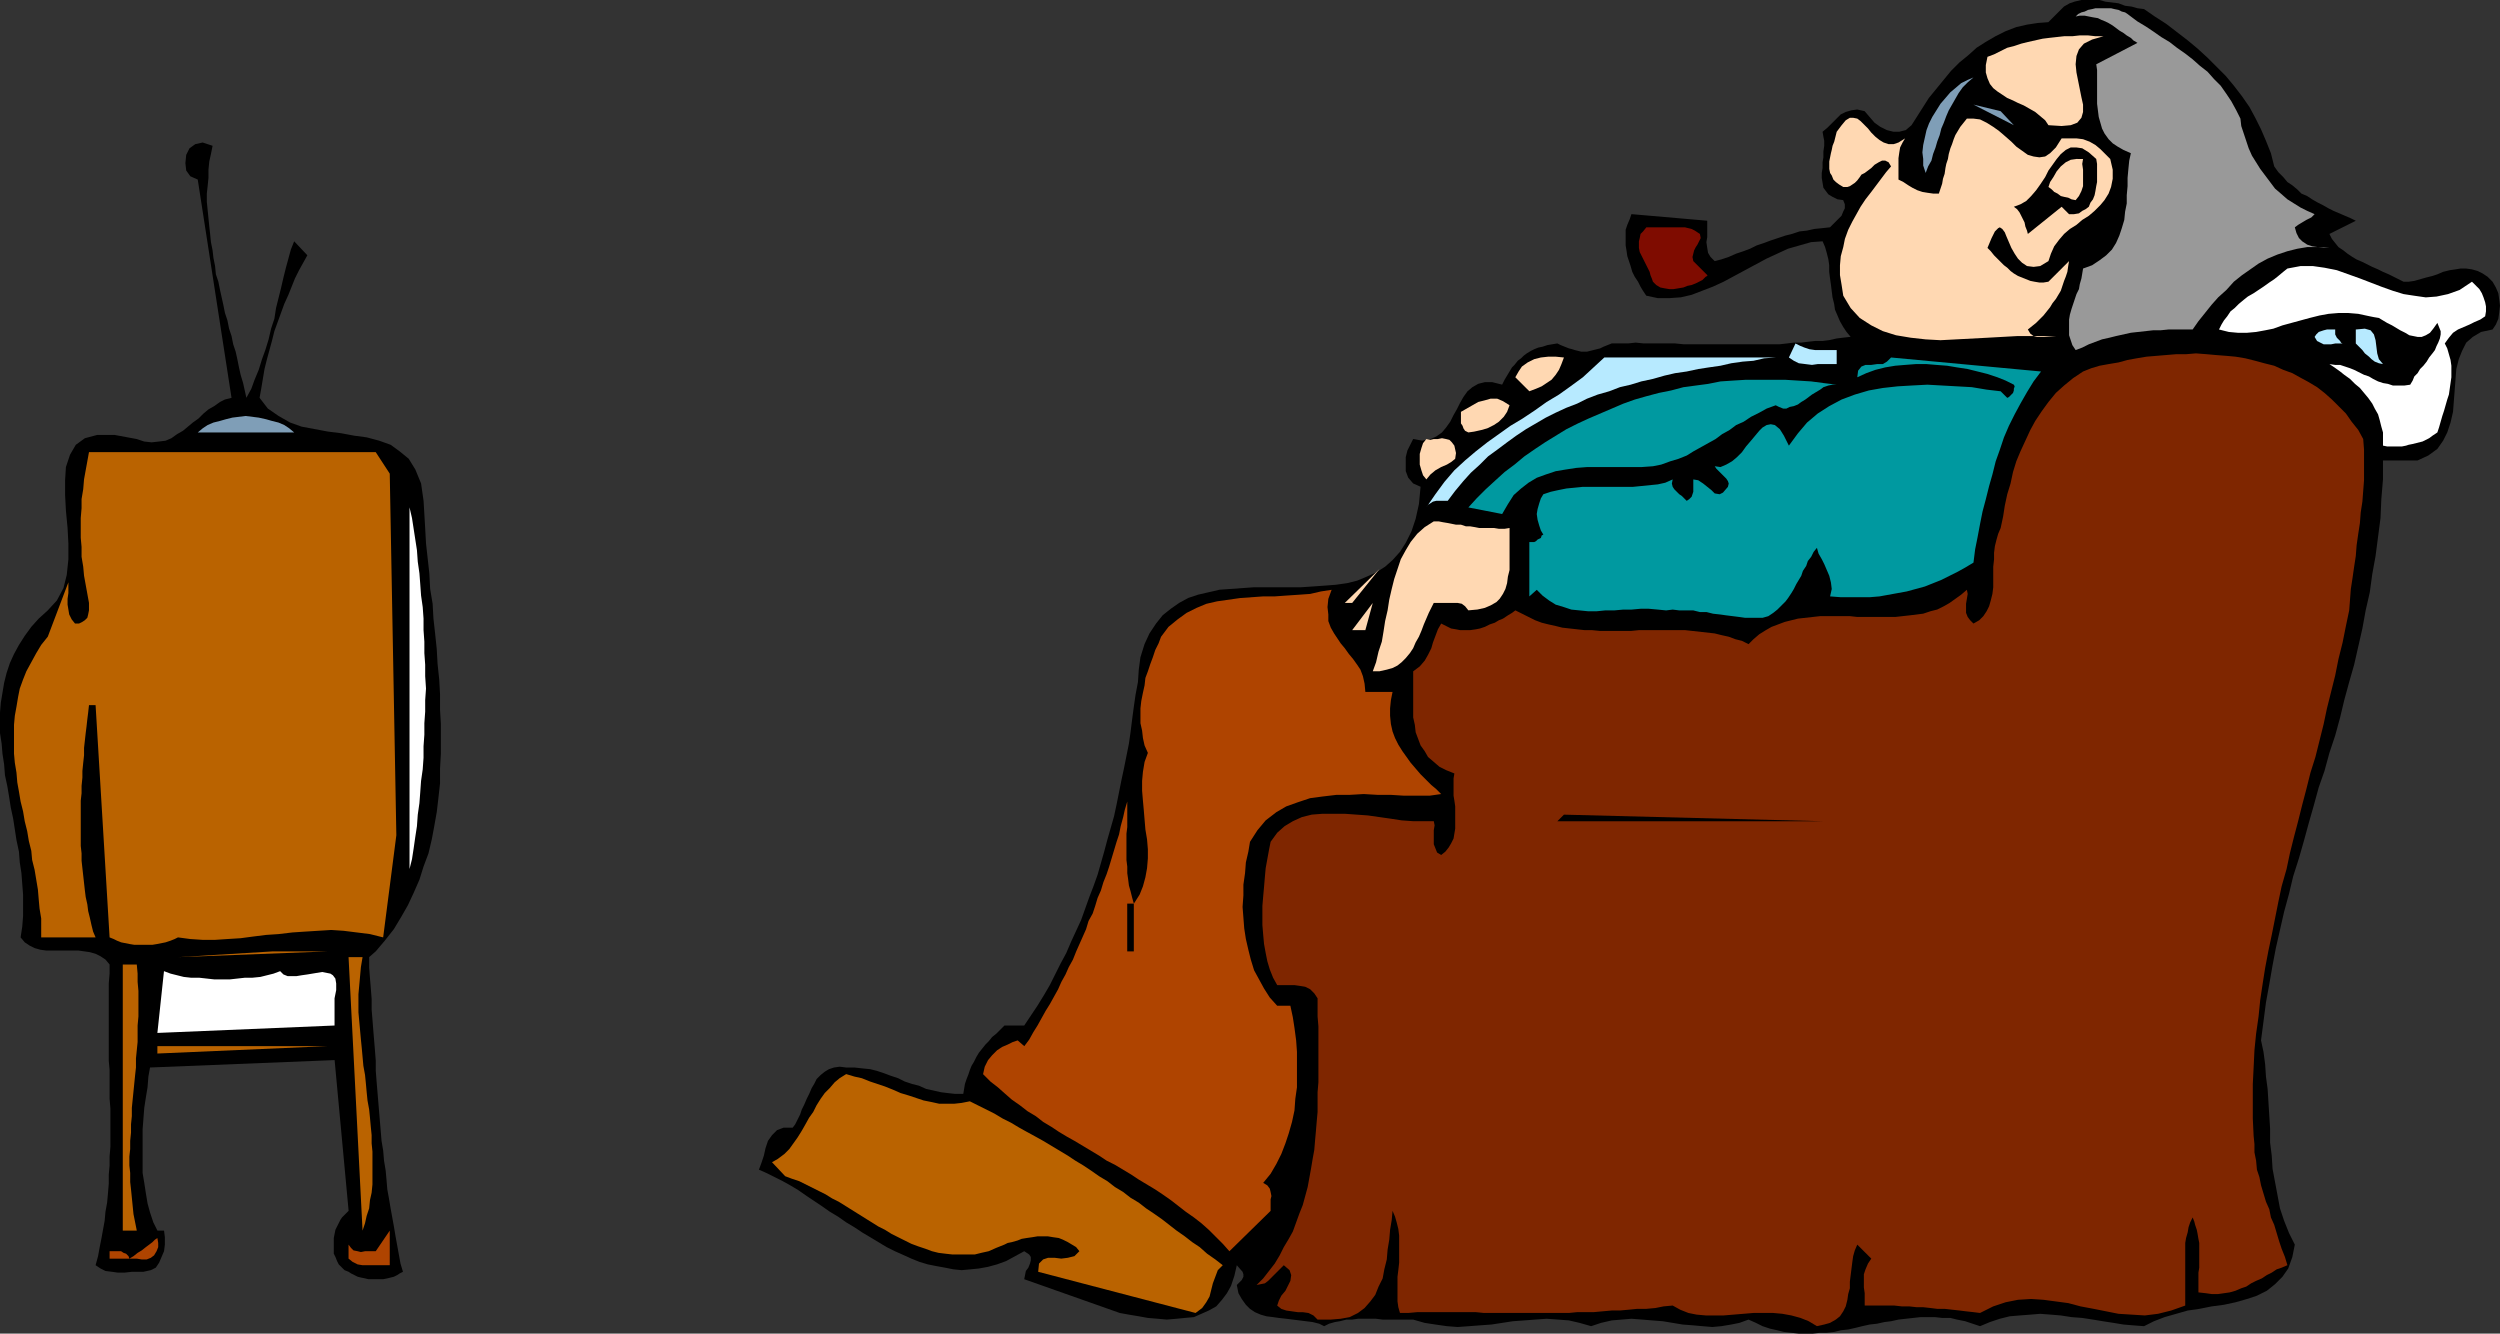 <?xml version="1.0" encoding="UTF-8" standalone="no"?>
<svg
   version="1.0"
   width="129.724mm"
   height="69.2mm"
   id="svg38"
   sodipodi:docname="Watching Television 2.wmf"
   xmlns:inkscape="http://www.inkscape.org/namespaces/inkscape"
   xmlns:sodipodi="http://sodipodi.sourceforge.net/DTD/sodipodi-0.dtd"
   xmlns="http://www.w3.org/2000/svg"
   xmlns:svg="http://www.w3.org/2000/svg">
  <rect width="100%" height="100%" fill="#333333" stroke="none"/>
  <sodipodi:namedview
     id="namedview38"
     pagecolor="#ffffff"
     bordercolor="#000000"
     borderopacity="0.25"
     inkscape:showpageshadow="2"
     inkscape:pageopacity="0.0"
     inkscape:pagecheckerboard="0"
     inkscape:deskcolor="#d1d1d1"
     inkscape:document-units="mm" />
  <defs
     id="defs1">
    <pattern
       id="WMFhbasepattern"
       patternUnits="userSpaceOnUse"
       width="6"
       height="6"
       x="0"
       y="0" />
  </defs>
  <path
     style="fill:#000000;fill-opacity:1;fill-rule:evenodd;stroke:none"
     d="m 446.015,32.632 0.808,1.131 0.97,0.969 0.808,0.969 0.97,0.646 0.97,0.808 0.808,0.808 1.131,0.485 0.97,0.646 1.131,0.646 0.97,0.485 1.131,0.646 0.97,0.485 1.131,0.485 1.131,0.485 1.131,0.485 0.97,0.485 -5.171,2.585 0.485,0.969 0.646,0.808 0.646,0.808 0.97,0.646 0.808,0.646 0.97,0.646 0.808,0.485 1.131,0.485 0.97,0.485 0.97,0.485 1.131,0.485 0.97,0.485 1.131,0.485 0.97,0.485 0.97,0.485 0.97,0.485 h 0.97 l 1.131,-0.162 1.131,-0.323 1.131,-0.323 1.293,-0.323 0.97,-0.323 1.131,-0.485 1.293,-0.323 1.131,-0.162 0.97,-0.162 h 1.131 l 1.131,0.162 1.131,0.323 0.97,0.485 0.97,0.646 0.97,0.969 0.646,1.131 0.485,1.131 0.162,1.131 0.162,1.292 -0.162,1.454 -0.162,1.131 -0.485,1.131 -0.646,0.969 -2.262,0.485 -1.616,0.969 -1.293,1.131 -0.808,1.615 -0.646,1.615 -0.485,1.939 -0.162,2.1 -0.162,2.1 -0.162,2.1 -0.162,2.1 -0.485,2.1 -0.646,1.939 -0.808,1.615 -1.131,1.615 -1.778,1.292 -2.101,0.969 h -6.787 v 3.716 l -0.323,3.877 -0.162,3.716 -0.485,3.716 -0.485,3.716 -0.646,3.554 -0.485,3.554 -0.808,3.554 -0.646,3.554 -0.808,3.554 -0.808,3.554 -0.97,3.392 -0.97,3.554 -0.808,3.392 -0.97,3.554 -1.131,3.392 -0.97,3.554 -1.131,3.231 -0.97,3.554 -0.97,3.392 -0.97,3.554 -0.97,3.392 -1.131,3.554 -0.808,3.392 -0.97,3.554 -0.808,3.554 -0.808,3.554 -0.646,3.392 -0.646,3.716 -0.646,3.554 -0.485,3.716 -0.485,3.716 0.485,2.262 0.323,2.423 0.162,2.423 0.323,2.423 0.162,2.585 0.162,2.585 0.162,2.585 v 2.746 l 0.323,2.585 0.162,2.585 0.485,2.585 0.485,2.585 0.485,2.585 0.808,2.423 0.97,2.423 1.131,2.262 -0.485,2.423 -0.808,2.262 -1.131,1.615 -1.454,1.454 -1.616,1.292 -1.939,0.969 -1.939,0.646 -2.262,0.646 -2.262,0.485 -2.424,0.323 -2.424,0.485 -2.262,0.323 -2.262,0.646 -2.262,0.646 -2.101,0.808 -1.939,0.969 -2.101,-0.162 -1.939,-0.162 -1.939,-0.323 -2.101,-0.323 -1.939,-0.323 -2.101,-0.323 -2.101,-0.162 -2.101,-0.323 -1.939,-0.162 -2.101,-0.162 -1.939,0.162 -2.101,0.162 -1.939,0.162 -1.939,0.485 -1.939,0.646 -1.939,0.808 -1.454,-0.485 -1.454,-0.485 -1.616,-0.323 -1.293,-0.323 h -1.616 l -1.454,-0.162 h -1.454 -1.293 l -1.454,0.162 -1.454,0.162 -1.454,0.162 -1.454,0.323 -1.293,0.162 -1.454,0.323 -1.454,0.162 -1.454,0.323 -1.293,0.323 -1.454,0.323 -1.454,0.162 -1.293,0.323 -1.454,0.162 h -1.293 l -1.454,0.162 h -1.454 -1.293 l -1.454,-0.162 -1.454,-0.162 -1.293,-0.323 -1.454,-0.323 -1.454,-0.485 -1.293,-0.646 -1.454,-0.646 -1.778,0.646 -1.616,0.323 -1.939,0.323 -1.778,0.162 -1.939,-0.162 -1.778,-0.162 -2.101,-0.162 -1.939,-0.323 -1.939,-0.323 -2.101,-0.162 -1.939,-0.162 -2.101,-0.162 -1.939,0.162 -1.939,0.162 -2.101,0.485 -1.939,0.646 -2.262,-0.646 -2.101,-0.485 -2.101,-0.162 -2.262,-0.162 -2.262,0.162 -2.101,0.162 -2.262,0.162 -2.101,0.323 -2.101,0.323 -2.262,0.162 -2.101,0.162 -2.262,0.162 -2.101,-0.162 -2.262,-0.323 -2.101,-0.323 -2.262,-0.646 h -0.808 -0.97 -0.97 -1.131 -0.97 -1.131 l -1.293,-0.162 h -1.131 -1.131 -1.293 l -1.131,0.162 h -1.131 l -1.293,0.323 -0.97,0.162 -1.131,0.323 -0.97,0.485 -0.97,-0.485 -1.293,-0.323 -1.293,-0.162 -1.293,-0.162 -1.293,-0.162 -1.293,-0.162 -1.454,-0.162 -1.131,-0.162 -1.293,-0.162 -1.131,-0.323 -1.131,-0.485 -0.97,-0.646 -0.808,-0.808 -0.808,-1.131 -0.646,-1.131 -0.323,-1.615 0.162,-0.162 0.323,-0.323 0.162,-0.162 0.323,-0.323 0.162,-0.323 0.162,-0.323 v -0.485 l -0.162,-0.485 -1.131,-1.292 -0.485,2.1 -0.646,1.939 -0.808,1.454 -0.97,1.292 -1.131,1.292 -1.454,0.808 -1.454,0.646 -1.454,0.646 -1.778,0.162 -1.616,0.162 -1.939,0.162 -1.778,-0.162 -1.939,-0.162 -1.778,-0.323 -1.939,-0.323 -1.778,-0.323 -18.746,-6.623 0.162,-0.808 0.162,-0.808 0.485,-0.646 0.323,-0.808 0.162,-0.646 v -0.646 l -0.323,-0.485 -0.97,-0.646 -1.778,0.969 -1.778,0.969 -1.778,0.646 -1.778,0.485 -1.778,0.323 -1.616,0.162 -1.778,0.162 -1.616,-0.162 -1.616,-0.323 -1.778,-0.323 -1.616,-0.323 -1.616,-0.485 -1.616,-0.646 -1.778,-0.808 -1.454,-0.646 -1.616,-0.808 -1.616,-0.969 -1.616,-0.969 -1.616,-0.969 -1.454,-0.969 -1.616,-0.969 -1.616,-1.131 -1.616,-0.969 -1.616,-1.131 -1.454,-0.969 -1.454,-0.969 -1.616,-1.131 -1.616,-0.969 -1.454,-0.808 -1.616,-0.808 -1.616,-0.808 -1.454,-0.646 0.485,-1.292 0.485,-1.454 0.323,-1.454 0.485,-1.454 0.808,-1.131 0.97,-0.969 1.293,-0.485 h 1.778 l 0.485,-0.646 0.485,-0.969 0.485,-0.969 0.323,-0.969 0.485,-0.969 0.485,-1.131 0.485,-0.969 0.485,-1.131 0.485,-0.808 0.485,-0.969 0.808,-0.808 0.808,-0.646 0.808,-0.485 0.97,-0.323 1.131,-0.162 1.293,0.162 h 1.616 l 1.454,0.162 1.616,0.162 1.293,0.323 1.454,0.485 1.293,0.485 1.454,0.485 1.293,0.646 1.454,0.485 1.293,0.323 1.454,0.646 1.454,0.323 1.454,0.323 1.293,0.162 1.454,0.162 h 1.616 l 0.162,-0.969 0.162,-0.969 0.323,-0.969 0.323,-0.808 0.323,-0.969 0.323,-0.808 0.485,-0.808 0.485,-0.969 0.485,-0.808 0.646,-0.808 0.646,-0.808 0.646,-0.646 0.646,-0.808 0.808,-0.646 0.808,-0.808 0.808,-0.808 h 3.878 l 1.293,-1.939 1.293,-1.939 1.293,-2.1 1.131,-1.939 1.131,-2.262 0.97,-1.939 1.131,-2.1 0.97,-2.262 0.97,-2.1 0.97,-2.1 0.808,-2.262 0.808,-2.262 0.808,-2.1 0.808,-2.262 0.646,-2.262 0.646,-2.262 0.646,-2.423 0.646,-2.262 0.646,-2.262 0.485,-2.262 0.485,-2.423 0.485,-2.423 0.485,-2.262 0.485,-2.423 0.485,-2.423 0.323,-2.262 0.323,-2.585 0.323,-2.423 0.323,-2.262 0.485,-2.585 0.162,-2.423 0.323,-2.423 0.808,-2.585 0.97,-2.1 1.293,-1.939 1.293,-1.615 1.616,-1.292 1.616,-1.131 1.778,-0.969 1.939,-0.646 2.101,-0.485 2.101,-0.485 2.262,-0.162 2.262,-0.162 2.262,-0.162 h 2.262 2.262 2.424 2.262 l 2.424,-0.162 2.262,-0.162 2.101,-0.162 2.262,-0.323 1.939,-0.485 1.939,-0.808 1.778,-0.808 1.778,-1.131 1.454,-1.292 1.454,-1.615 1.131,-1.777 1.131,-2.262 0.808,-2.423 0.646,-2.908 0.323,-3.392 -1.454,-0.646 -0.97,-1.131 -0.485,-1.292 v -1.292 -1.454 l 0.323,-1.292 0.646,-1.292 0.485,-0.969 1.778,0.323 1.616,-0.323 1.131,-0.485 1.131,-0.808 0.808,-0.969 0.808,-1.131 0.646,-1.292 0.646,-1.131 0.646,-1.292 0.646,-1.131 0.808,-1.131 0.97,-0.808 1.131,-0.646 1.293,-0.323 h 1.454 l 1.939,0.485 0.485,-0.969 0.485,-0.808 0.485,-0.808 0.485,-0.808 0.485,-0.485 0.646,-0.808 0.646,-0.485 0.485,-0.485 0.646,-0.485 0.808,-0.485 0.646,-0.323 0.808,-0.323 0.808,-0.162 0.97,-0.323 0.97,-0.162 0.97,-0.162 0.646,0.323 0.808,0.323 0.808,0.323 0.646,0.162 0.485,0.162 0.646,0.162 0.646,0.162 h 0.646 0.485 l 0.646,-0.162 0.646,-0.162 0.646,-0.162 0.646,-0.162 0.646,-0.323 0.808,-0.323 0.808,-0.323 h 1.616 1.616 l 1.454,-0.162 1.616,0.162 h 1.616 1.616 1.454 1.454 l 1.616,0.162 h 1.454 1.454 1.616 1.454 1.454 1.454 1.454 1.454 1.454 1.454 1.454 1.293 1.454 l 1.454,-0.162 1.293,-0.162 h 1.454 l 1.293,-0.162 1.454,-0.162 h 1.454 l 1.293,-0.162 1.454,-0.323 1.293,-0.162 1.454,-0.162 -0.808,-0.969 -0.646,-0.969 -0.646,-1.131 -0.485,-1.131 -0.485,-1.131 -0.162,-1.131 -0.323,-1.292 -0.162,-1.292 -0.162,-1.292 -0.162,-1.131 -0.162,-1.292 v -1.292 l -0.162,-1.131 -0.323,-1.292 -0.323,-1.131 -0.485,-1.131 -2.262,0.162 -2.262,0.646 -2.262,0.646 -2.101,0.969 -2.101,0.969 -2.101,1.131 -2.101,1.131 -2.101,1.131 -2.101,1.131 -2.101,0.969 -2.101,0.808 -2.101,0.808 -2.101,0.485 -2.262,0.162 h -2.262 l -2.262,-0.485 -0.646,-0.969 -0.485,-0.808 -0.485,-0.969 -0.646,-0.969 -0.485,-0.969 -0.323,-1.131 -0.323,-0.969 -0.323,-0.969 -0.162,-1.131 -0.162,-0.969 v -1.131 -0.969 -0.969 l 0.323,-0.969 0.485,-1.131 0.323,-0.969 14.867,1.292 v 1.131 0.969 1.131 l -0.162,0.969 0.162,1.131 0.162,0.969 0.485,0.808 0.808,0.808 1.293,-0.323 1.454,-0.485 1.454,-0.646 1.454,-0.485 1.293,-0.485 1.293,-0.646 1.454,-0.485 1.293,-0.485 1.454,-0.485 1.454,-0.485 1.293,-0.323 1.454,-0.485 1.454,-0.162 1.454,-0.323 1.616,-0.162 1.454,-0.162 0.485,-0.485 0.646,-0.646 0.646,-0.646 0.485,-0.485 0.323,-0.808 0.323,-0.646 v -0.808 l -0.323,-0.808 -1.131,-0.162 -0.97,-0.485 -0.808,-0.485 -0.485,-0.646 -0.485,-0.646 -0.162,-0.969 -0.162,-0.969 v -0.969 l 0.162,-0.969 v -1.131 l 0.162,-0.969 v -1.131 l 0.162,-1.131 v -0.969 l -0.162,-0.808 -0.162,-0.969 0.97,-0.808 0.808,-0.808 0.97,-0.969 0.808,-0.808 0.97,-0.485 1.131,-0.323 1.131,-0.162 1.454,0.323 0.97,1.131 0.97,1.131 1.131,0.808 1.293,0.646 1.293,0.323 h 1.131 l 1.293,-0.323 1.131,-0.969 1.131,-1.777 1.131,-1.777 1.131,-1.777 1.454,-1.777 1.454,-1.777 1.454,-1.777 1.616,-1.615 1.778,-1.454 1.616,-1.454 1.778,-1.131 1.939,-1.131 1.939,-0.969 2.101,-0.808 2.101,-0.485 2.101,-0.323 2.101,-0.162 1.131,-1.131 0.97,-0.969 0.97,-0.969 1.131,-0.646 0.97,-0.323 L 408.201,0 h 1.131 1.131 1.293 l 1.131,0.323 1.293,0.162 1.293,0.162 1.293,0.485 1.293,0.162 1.131,0.323 1.293,0.162 2.101,1.454 2.262,1.454 2.101,1.615 2.101,1.615 1.939,1.615 1.939,1.777 1.778,1.777 1.778,1.777 1.616,1.939 1.616,2.1 1.454,2.1 1.131,2.1 1.131,2.262 0.97,2.262 0.97,2.423 z"
     id="path1" />
  <path
     style="fill:#999999;fill-opacity:1;fill-rule:evenodd;stroke:none"
     d="m 439.39,23.262 0.162,1.454 0.485,1.454 0.485,1.454 0.485,1.454 0.646,1.454 0.808,1.292 0.808,1.292 0.97,1.292 0.97,1.292 0.97,1.292 1.131,0.969 1.293,1.131 1.293,0.808 1.293,0.808 1.293,0.646 1.454,0.646 0.485,-0.162 v 0 l -0.485,0.162 -0.646,0.646 -0.97,0.485 -0.808,0.485 -0.808,0.485 -0.646,0.485 0.323,1.131 0.485,0.969 0.646,0.646 0.97,0.646 0.97,0.323 1.131,0.162 1.131,0.162 h 1.131 l -2.262,-0.162 h -2.101 l -1.939,0.323 -1.939,0.485 -1.939,0.646 -1.939,0.808 -1.778,0.969 -1.616,1.131 -1.616,1.131 -1.616,1.292 -1.454,1.615 -1.616,1.454 -1.293,1.454 -1.293,1.615 -1.293,1.615 -1.131,1.615 h -1.616 -1.616 -1.454 l -1.616,0.162 h -1.454 l -1.454,0.162 -1.454,0.162 -1.454,0.162 -1.454,0.323 -1.454,0.323 -1.293,0.323 -1.454,0.323 -1.293,0.485 -1.293,0.485 -1.293,0.646 -1.293,0.485 -0.646,-0.969 -0.323,-0.969 -0.323,-0.969 v -0.969 -1.131 -0.969 l 0.162,-0.969 0.323,-1.131 0.323,-0.969 0.323,-0.969 0.323,-0.969 0.485,-0.969 0.162,-0.969 0.323,-1.131 0.162,-0.969 0.162,-0.969 1.778,-0.646 1.454,-0.969 1.293,-0.969 1.131,-1.131 0.808,-1.292 0.646,-1.454 0.485,-1.454 0.485,-1.615 0.162,-1.615 0.323,-1.615 v -1.615 l 0.162,-1.777 v -1.615 l 0.162,-1.777 0.162,-1.615 0.323,-1.454 -1.454,-0.646 -1.131,-0.646 -0.97,-0.646 -0.808,-0.808 -0.808,-1.131 -0.485,-0.969 -0.323,-1.131 -0.323,-1.131 -0.162,-1.292 -0.162,-1.292 v -1.292 -1.292 -1.292 -1.454 -1.292 l -0.162,-1.131 8.08,-4.2 -0.808,-0.485 -0.485,-0.485 -0.808,-0.485 -0.646,-0.485 -0.808,-0.485 -0.646,-0.485 -0.646,-0.485 -0.808,-0.485 -0.646,-0.323 -0.808,-0.323 -0.646,-0.323 -0.97,-0.162 -0.808,-0.162 -0.808,-0.162 h -0.97 l -0.808,0.162 0.485,-0.485 0.646,-0.323 0.646,-0.162 0.646,-0.323 0.808,-0.162 0.646,-0.162 h 0.808 0.808 0.646 0.808 l 0.646,0.162 0.808,0.162 0.646,0.323 0.646,0.162 0.485,0.323 0.646,0.485 1.293,0.969 1.616,0.969 1.454,0.969 1.616,1.131 1.616,0.969 1.454,1.131 1.616,1.131 1.454,1.131 1.454,1.292 1.454,1.131 1.293,1.454 1.293,1.292 1.131,1.615 0.97,1.454 0.97,1.777 z"
     id="path2" />
  <path
     style="fill:#ffd8b2;fill-opacity:1;fill-rule:evenodd;stroke:none"
     d="m 412.564,7.108 -2.262,0.646 -1.616,0.808 -0.97,1.131 -0.485,1.292 -0.162,1.615 0.162,1.615 0.323,1.615 0.323,1.615 0.323,1.615 0.323,1.454 v 1.454 l -0.323,1.131 -0.808,0.969 -1.293,0.485 -1.778,0.162 -2.586,-0.162 -0.646,-0.969 -0.97,-0.808 -0.97,-0.808 -1.131,-0.646 -1.131,-0.646 -1.131,-0.485 -0.97,-0.485 -1.131,-0.485 -0.97,-0.646 -0.97,-0.646 -0.808,-0.646 -0.646,-0.808 -0.485,-1.131 -0.323,-1.131 v -1.454 l 0.323,-1.615 1.293,-0.485 1.293,-0.646 1.293,-0.646 1.293,-0.323 1.454,-0.485 1.293,-0.323 1.454,-0.323 1.454,-0.323 1.293,-0.162 1.454,-0.162 1.454,-0.162 h 1.616 l 1.454,-0.162 h 1.616 l 1.454,0.162 z"
     id="path3" />
  <path
     style="fill:#7f9eb7;fill-opacity:1;fill-rule:evenodd;stroke:none"
     d="m 387.032,15.185 -1.131,0.969 -0.97,0.969 -0.808,1.131 -0.646,1.131 -0.646,1.131 -0.646,1.131 -0.485,1.131 -0.485,1.292 -0.485,1.131 -0.323,1.292 -0.485,1.292 -0.323,1.131 -0.485,1.292 -0.323,1.292 -0.646,1.131 -0.485,1.292 -0.485,-1.454 v -1.292 l -0.162,-1.292 0.162,-1.454 0.323,-1.454 0.323,-1.454 0.485,-1.292 0.646,-1.292 0.808,-1.292 0.808,-1.292 0.97,-1.131 0.97,-1.131 0.97,-0.808 1.131,-0.969 1.293,-0.646 z"
     id="path4" />
  <path
     style="fill:#7f9eb7;fill-opacity:1;fill-rule:evenodd;stroke:none"
     d="m 394.95,24.555 -7.918,-4.039 5.333,1.292 z"
     id="path5" />
  <path
     style="fill:#ffd8b2;fill-opacity:1;fill-rule:evenodd;stroke:none"
     d="m 373.619,27.14 -0.485,0.808 -0.485,0.969 -0.162,0.969 -0.162,1.131 v 1.131 0.969 1.131 0.969 l 0.97,0.485 0.97,0.646 0.808,0.485 0.97,0.485 0.97,0.323 0.97,0.162 1.131,0.162 h 1.131 l 0.323,-0.969 0.323,-0.969 0.162,-0.969 0.323,-0.969 0.162,-1.131 0.162,-0.808 0.323,-0.969 0.162,-0.969 0.323,-1.131 0.323,-0.808 0.323,-0.969 0.323,-0.808 0.485,-0.808 0.485,-0.808 0.646,-0.808 0.646,-0.808 h 1.293 l 1.293,0.162 1.293,0.646 1.293,0.808 1.131,0.808 1.131,0.969 1.293,1.131 0.97,0.969 1.131,0.808 1.131,0.808 1.131,0.323 1.131,0.162 1.131,-0.162 0.97,-0.646 1.131,-1.131 1.131,-1.777 h 1.616 1.293 l 1.293,0.162 1.293,0.485 1.131,0.646 0.97,0.808 0.97,0.969 0.97,0.969 0.485,2.1 v 1.777 l -0.323,1.615 -0.485,1.292 -0.808,1.292 -0.808,0.969 -1.131,1.131 -1.131,0.969 -1.293,0.808 -1.131,0.969 -1.293,0.808 -1.131,0.969 -0.97,1.131 -0.97,1.292 -0.646,1.454 -0.485,1.454 -1.616,0.969 -1.293,0.162 -1.293,-0.162 -0.97,-0.646 -0.808,-0.808 -0.646,-0.969 -0.646,-1.131 -0.485,-1.131 -0.485,-1.131 -0.323,-0.808 -0.485,-0.646 -0.485,-0.323 -0.323,0.162 -0.646,0.646 -0.646,1.292 -0.808,1.939 0.646,0.646 0.646,0.808 0.646,0.646 0.646,0.646 0.646,0.646 0.646,0.485 0.646,0.646 0.646,0.485 0.808,0.485 0.808,0.323 0.808,0.323 0.808,0.323 0.808,0.162 0.97,0.162 h 0.808 l 0.97,-0.162 4.04,-4.039 -0.162,0.969 -0.162,1.131 -0.323,0.969 -0.323,0.808 -0.323,0.969 -0.323,0.969 -0.485,0.808 -0.485,0.808 -0.646,0.808 -0.485,0.808 -0.646,0.808 -0.646,0.808 -0.646,0.646 -0.808,0.808 -0.808,0.646 -0.808,0.646 0.485,0.808 0.646,0.485 0.646,0.162 h 0.646 0.808 0.808 0.808 0.646 l -2.262,-0.162 h -2.586 -2.747 l -2.909,0.162 -2.909,0.162 -3.07,0.162 -3.07,0.162 -3.07,0.162 -2.909,-0.162 -2.909,-0.323 -2.909,-0.485 -2.586,-0.808 -2.262,-1.131 -2.262,-1.454 -1.778,-1.939 -1.454,-2.423 -0.323,-2.1 -0.323,-1.939 v -1.939 l 0.162,-1.777 0.485,-1.777 0.323,-1.615 0.646,-1.777 0.808,-1.615 0.808,-1.454 0.808,-1.454 0.97,-1.454 1.131,-1.454 0.97,-1.292 0.97,-1.292 0.97,-1.292 0.97,-1.131 -0.485,-0.808 -0.646,-0.323 h -0.646 l -0.646,0.323 -0.808,0.485 -0.646,0.646 -0.646,0.485 -0.646,0.485 -0.646,0.323 -0.323,0.485 -0.485,0.646 -0.485,0.485 -0.485,0.323 -0.485,0.323 -0.485,0.162 h -0.808 l -0.808,-0.485 -0.646,-0.485 -0.485,-0.485 -0.323,-0.808 -0.323,-0.485 -0.162,-0.808 v -0.646 -0.808 l 0.162,-0.808 0.162,-0.808 0.162,-0.646 0.162,-0.808 0.323,-0.808 0.162,-0.646 0.162,-0.646 0.162,-0.646 0.97,-1.292 0.808,-0.969 0.808,-0.485 h 0.646 l 0.808,0.162 0.646,0.485 0.646,0.646 0.808,0.808 0.646,0.808 0.808,0.808 0.808,0.646 0.808,0.485 0.97,0.323 h 0.97 l 0.97,-0.323 z"
     id="path6" />
  <path
     style="fill:#000000;fill-opacity:1;fill-rule:evenodd;stroke:none"
     d="m 41.693,28.593 -0.323,1.615 -0.323,1.454 -0.162,1.615 v 1.615 l -0.162,1.615 -0.162,1.454 v 1.615 l 0.162,1.615 0.162,1.615 0.162,1.615 0.162,1.454 0.162,1.615 0.323,1.615 0.162,1.454 0.323,1.615 0.162,1.615 0.485,1.454 0.323,1.615 0.323,1.454 0.323,1.454 0.323,1.615 0.485,1.454 0.323,1.615 0.485,1.454 0.323,1.615 0.485,1.454 0.323,1.454 0.323,1.615 0.323,1.454 0.485,1.615 0.323,1.454 0.323,1.454 0.97,-1.777 0.646,-1.777 0.808,-1.939 0.646,-2.1 0.646,-1.777 0.646,-2.1 0.485,-2.1 0.646,-1.939 0.323,-2.1 0.485,-1.939 0.485,-1.939 0.485,-2.1 0.485,-1.939 0.485,-1.777 0.485,-1.777 0.646,-1.615 2.586,2.746 -0.808,1.454 -0.808,1.454 -0.808,1.615 -0.646,1.615 -0.646,1.615 -0.808,1.777 -0.646,1.777 -0.646,1.777 -0.646,1.777 -0.485,1.939 -0.485,1.777 -0.485,1.777 -0.485,1.939 -0.323,1.939 -0.323,1.939 -0.323,1.777 1.616,2.1 2.101,1.454 2.262,1.292 2.262,0.808 2.586,0.485 2.586,0.485 2.586,0.323 2.586,0.485 2.424,0.323 2.424,0.646 2.262,0.808 1.778,1.292 1.778,1.454 1.293,2.1 1.131,2.746 0.485,3.392 0.162,2.746 0.162,2.746 0.162,2.908 0.323,2.908 0.323,2.908 0.162,3.069 0.485,2.908 0.162,2.908 0.323,2.908 0.323,3.069 0.162,2.908 0.323,3.069 0.162,2.908 v 3.069 l 0.162,2.746 v 3.069 2.746 l -0.162,2.908 v 2.908 l -0.323,2.908 -0.323,2.746 -0.485,2.746 -0.485,2.585 -0.646,2.746 -0.97,2.585 -0.808,2.585 -1.131,2.585 -1.131,2.423 -1.293,2.262 -1.454,2.423 -1.778,2.262 -1.778,2.1 -1.293,1.131 v 2.1 l 0.162,2.1 0.162,1.939 0.162,2.1 v 2.1 l 0.162,1.939 0.162,2.1 0.162,1.939 0.162,1.939 0.162,2.1 v 1.939 l 0.162,2.1 0.162,1.939 0.162,1.939 0.162,1.939 0.162,1.939 0.162,1.939 0.162,1.939 0.323,1.939 0.162,1.939 0.323,1.939 0.162,1.777 0.162,1.939 0.323,1.777 0.323,1.939 0.323,1.777 0.323,1.777 0.323,1.939 0.323,1.777 0.323,1.777 0.323,1.777 0.485,1.615 -0.646,0.323 -0.485,0.323 -0.646,0.323 -0.646,0.162 -0.646,0.162 -0.808,0.162 h -0.646 -0.808 -0.808 -0.646 l -0.646,-0.162 -0.808,-0.162 -0.646,-0.162 -0.646,-0.323 -0.646,-0.323 -0.485,-0.323 -0.808,-0.323 -0.485,-0.485 -0.646,-0.646 -0.323,-0.646 -0.323,-0.808 -0.323,-0.646 v -0.808 -0.808 -0.646 -0.808 l 0.162,-0.808 0.162,-0.808 0.323,-0.646 0.323,-0.646 0.323,-0.646 0.323,-0.485 1.293,-1.292 -2.747,-29.563 -36.198,1.454 -0.323,1.777 -0.162,2.1 -0.323,1.939 -0.323,2.1 -0.162,2.1 -0.162,2.1 v 2.1 2.262 1.939 2.262 l 0.323,1.939 0.323,2.1 0.323,1.939 0.485,1.777 0.646,1.939 0.808,1.615 h 1.293 l 0.162,1.292 v 1.454 l -0.162,1.292 -0.485,1.131 -0.485,1.131 -0.646,0.969 -0.97,0.485 -1.454,0.323 H 26.987 25.856 l -1.454,0.162 h -1.293 l -1.131,-0.162 -1.293,-0.162 -0.97,-0.485 -0.97,-0.646 0.485,-1.777 0.323,-1.777 0.323,-1.615 0.323,-1.777 0.323,-1.777 0.162,-1.777 0.323,-1.777 0.162,-1.777 0.162,-1.939 v -1.777 l 0.162,-1.777 v -1.777 l 0.162,-1.939 v -1.939 -1.777 -1.939 -1.777 l -0.162,-1.939 v -1.939 -1.777 -1.939 l -0.162,-1.777 v -1.939 -1.939 -1.939 -1.777 -1.939 -1.939 -1.777 -1.939 l 0.162,-1.939 v -1.777 l -0.808,-0.969 -0.97,-0.646 -0.97,-0.485 -1.131,-0.323 -1.131,-0.162 -1.131,-0.162 H 14.059 12.766 11.474 10.342 9.05 L 7.918,186.261 6.787,185.938 5.818,185.454 4.848,184.808 4.04,183.838 4.363,181.738 4.525,179.638 V 177.538 175.438 L 4.363,173.338 4.202,171.238 3.878,169.138 3.717,167.038 3.232,164.776 2.909,162.676 2.586,160.576 2.101,158.314 1.778,156.214 1.454,154.276 0.97,152.014 0.808,149.914 0.485,147.814 0.323,145.875 0,143.775 v -1.939 -2.1 l 0.162,-1.939 0.323,-1.939 0.323,-1.939 0.485,-1.939 0.646,-1.939 0.808,-1.777 0.97,-1.777 1.131,-1.777 1.293,-1.777 1.454,-1.615 1.778,-1.615 1.778,-1.939 1.293,-2.423 0.646,-2.585 0.323,-3.069 v -3.069 l -0.162,-3.069 -0.323,-3.392 -0.162,-3.069 V 94.181 l 0.162,-2.585 0.808,-2.423 1.131,-1.939 1.778,-1.292 2.424,-0.646 h 3.394 l 4.363,0.808 1.454,0.485 1.454,0.162 1.454,-0.162 1.293,-0.162 1.131,-0.485 1.131,-0.808 1.131,-0.646 0.97,-0.808 0.97,-0.808 1.131,-0.808 0.97,-0.969 0.97,-0.808 1.131,-0.646 1.131,-0.808 0.97,-0.485 1.293,-0.323 -6.626,-42.809 -1.454,-0.646 -0.808,-1.131 -0.162,-1.454 0.162,-1.615 0.646,-1.292 1.131,-0.808 1.454,-0.323 z"
     id="path7" />
  <path
     style="fill:#000000;fill-opacity:1;fill-rule:evenodd;stroke:none"
     d="m 411.11,31.178 0.162,0.969 v 0.808 0.969 0.808 0.969 l -0.162,0.808 -0.162,0.969 -0.162,0.808 -0.323,0.808 -0.485,0.646 -0.323,0.808 -0.646,0.485 -0.646,0.323 -0.646,0.485 -0.97,0.162 h -0.97 l -1.454,-1.454 -6.626,5.331 -0.162,-0.646 -0.323,-0.808 -0.162,-0.808 -0.323,-0.646 -0.323,-0.646 -0.323,-0.646 -0.485,-0.646 -0.646,-0.485 1.293,-0.485 1.131,-0.646 0.97,-0.969 0.97,-1.131 0.808,-1.131 0.97,-1.454 0.646,-1.292 0.808,-1.131 0.808,-1.131 0.808,-0.969 0.97,-0.808 0.97,-0.485 h 1.131 l 1.131,0.162 1.293,0.808 z"
     id="path8" />
  <path
     style="fill:#ffd8b2;fill-opacity:1;fill-rule:evenodd;stroke:none"
     d="m 408.524,31.178 -0.162,0.969 0.162,1.131 v 1.131 0.969 1.131 l -0.323,0.969 -0.485,0.969 -0.646,0.808 -0.808,-0.162 -0.646,-0.323 -0.808,-0.162 -0.646,-0.162 -0.646,-0.485 -0.646,-0.323 -0.485,-0.485 -0.646,-0.485 0.323,-0.969 0.646,-0.969 0.646,-1.131 0.808,-0.969 0.97,-0.808 0.97,-0.485 1.131,-0.162 z"
     id="path9" />
  <path
     style="fill:#7f0c00;fill-opacity:1;fill-rule:evenodd;stroke:none"
     d="m 333.38,45.879 0.162,0.808 -0.323,0.646 -0.323,0.646 -0.323,0.485 -0.323,0.646 -0.162,0.646 -0.162,0.646 0.162,0.808 2.747,2.746 v 0.162 l -0.323,0.162 -0.323,0.323 -0.323,0.323 -0.646,0.323 -0.646,0.323 -0.808,0.323 -0.808,0.162 -0.808,0.323 -0.97,0.162 -0.97,0.162 h -0.808 l -0.97,-0.162 -0.808,-0.162 -0.808,-0.485 -0.646,-0.646 -0.162,-0.485 -0.323,-0.808 -0.162,-0.646 -0.323,-0.646 -0.323,-0.646 -0.323,-0.646 -0.323,-0.646 -0.323,-0.646 -0.323,-0.646 -0.162,-0.808 v -0.485 -0.808 l 0.162,-0.646 0.162,-0.808 0.485,-0.485 0.646,-0.808 h 0.646 0.646 0.808 0.646 0.808 0.646 0.646 0.808 0.646 0.646 0.646 l 0.646,0.162 0.646,0.162 0.646,0.323 0.485,0.323 z"
     id="path10" />
  <path
     style="fill:#ffffff;fill-opacity:1;fill-rule:evenodd;stroke:none"
     d="m 484.799,55.248 0.808,0.808 0.646,0.646 0.485,0.808 0.323,0.808 0.323,0.969 0.162,0.808 v 0.969 l -0.162,0.969 -0.97,0.646 -1.131,0.485 -0.97,0.485 -1.131,0.485 -1.131,0.485 -0.97,0.646 -0.808,0.969 -0.808,1.131 0.485,0.969 0.323,1.131 0.323,1.131 0.162,1.131 v 1.131 1.131 l -0.162,1.131 -0.162,1.131 -0.162,1.131 -0.323,0.969 -0.323,1.131 -0.323,1.131 -0.323,0.969 -0.323,1.131 -0.323,1.131 -0.323,0.969 -0.485,0.323 -0.485,0.323 -0.646,0.485 -0.646,0.323 -0.646,0.323 -0.646,0.162 -0.646,0.162 -0.646,0.162 -0.808,0.162 -0.485,0.162 -0.808,0.162 h -0.646 -0.808 -0.808 -0.646 l -0.808,-0.162 v -1.292 -1.292 l -0.323,-1.131 -0.323,-1.292 -0.323,-1.131 -0.646,-1.131 -0.485,-0.969 -0.808,-1.131 -0.808,-0.969 -0.808,-0.969 -0.97,-0.808 -0.97,-0.969 -1.131,-0.808 -0.808,-0.646 -1.131,-0.808 -0.97,-0.646 1.131,0.162 h 0.97 l 0.97,0.323 0.97,0.323 0.808,0.323 0.97,0.485 0.97,0.485 0.97,0.323 0.808,0.485 0.97,0.485 0.97,0.323 0.97,0.162 0.97,0.323 h 1.131 1.131 l 1.131,-0.162 0.485,-0.808 0.323,-0.808 0.646,-0.646 0.485,-0.808 0.646,-0.646 0.646,-0.808 0.485,-0.808 0.646,-0.808 0.485,-0.646 0.323,-0.808 0.323,-0.646 0.323,-0.808 0.162,-0.808 v -0.646 l -0.323,-0.808 -0.323,-0.808 -0.808,1.131 -0.646,0.808 -0.808,0.485 -0.808,0.323 h -0.808 l -0.808,-0.162 -0.808,-0.162 -0.808,-0.485 -0.97,-0.485 -0.808,-0.485 -0.808,-0.485 -0.97,-0.485 -0.808,-0.485 -0.808,-0.485 -0.97,-0.162 -0.808,-0.162 -2.262,-0.485 -1.939,-0.162 h -1.939 l -1.939,0.162 -1.778,0.323 -1.939,0.485 -1.778,0.485 -1.778,0.485 -1.778,0.485 -1.778,0.646 -1.616,0.323 -1.778,0.323 -1.778,0.162 h -1.778 l -1.778,-0.162 -1.939,-0.485 0.485,-0.969 0.485,-0.808 0.646,-0.808 0.646,-0.969 0.808,-0.646 0.808,-0.808 0.97,-0.808 0.808,-0.646 1.131,-0.646 0.97,-0.646 0.97,-0.646 1.131,-0.808 0.97,-0.646 0.808,-0.646 0.97,-0.808 0.808,-0.646 2.586,-0.485 h 2.424 l 2.262,0.323 2.424,0.485 2.262,0.808 2.262,0.808 2.101,0.808 2.101,0.808 2.262,0.808 2.101,0.646 2.101,0.323 2.262,0.323 2.101,-0.162 2.262,-0.485 2.262,-0.808 z"
     id="path11" />
  <path
     style="fill:#b7eaff;fill-opacity:1;fill-rule:evenodd;stroke:none"
     d="m 457.974,64.618 v 0.485 0.485 l 0.162,0.323 0.162,0.323 0.323,0.323 0.323,0.323 0.162,0.323 0.323,0.162 h -0.808 -0.646 l -0.808,0.162 h -0.646 -0.808 l -0.646,-0.323 -0.646,-0.323 -0.485,-0.808 0.323,-0.485 0.485,-0.485 0.485,-0.162 0.485,-0.162 0.646,-0.162 h 0.485 0.646 z"
     id="path12" />
  <path
     style="fill:#b7eaff;fill-opacity:1;fill-rule:evenodd;stroke:none"
     d="m 467.347,71.403 -0.808,-0.162 -0.808,-0.323 -0.646,-0.485 -0.485,-0.485 -0.808,-0.646 -0.485,-0.646 -0.646,-0.646 -0.646,-0.646 v -2.746 l 1.778,-0.162 1.131,0.323 0.646,0.808 0.323,1.131 0.162,1.292 0.162,1.292 0.323,1.131 z"
     id="path13" />
  <path
     style="fill:#b7eaff;fill-opacity:1;fill-rule:evenodd;stroke:none"
     d="m 360.206,68.657 v 2.746 h -1.131 -1.131 -1.454 l -1.131,0.162 -1.293,-0.162 -1.293,-0.162 -0.97,-0.485 -0.97,-0.646 1.293,-2.746 0.97,0.485 0.808,0.323 0.97,0.323 1.131,0.162 h 0.97 1.131 1.131 z"
     id="path14" />
  <path
     style="fill:#7f2600;fill-opacity:1;fill-rule:evenodd;stroke:none"
     d="m 463.468,86.104 0.162,2.1 v 1.777 2.1 2.1 l -0.162,2.1 -0.162,2.1 -0.323,2.1 -0.162,2.1 -0.323,2.1 -0.323,2.262 -0.162,2.1 -0.323,2.1 -0.323,2.262 -0.323,2.1 -0.162,2.1 -0.162,2.1 -0.646,3.069 -0.646,3.231 -0.808,3.231 -0.646,3.231 -0.808,3.231 -0.808,3.231 -0.646,3.069 -0.808,3.231 -0.808,3.231 -0.97,3.069 -0.808,3.231 -0.808,3.069 -0.808,3.231 -0.808,3.069 -0.808,3.231 -0.646,3.069 -0.97,3.392 -0.646,3.069 -0.646,3.231 -0.646,3.231 -0.646,3.069 -0.646,3.392 -0.485,3.069 -0.485,3.231 -0.323,3.231 -0.485,3.392 -0.323,3.231 -0.162,3.392 -0.162,3.231 v 3.392 3.392 l 0.162,3.392 0.162,1.615 v 1.615 l 0.323,1.615 0.162,1.777 0.485,1.454 0.323,1.615 0.485,1.615 0.485,1.615 0.646,1.454 0.323,1.615 0.646,1.454 0.485,1.615 0.485,1.615 0.485,1.454 0.646,1.615 0.485,1.615 -1.131,0.485 -0.97,0.323 -0.97,0.646 -0.97,0.485 -0.97,0.646 -1.131,0.485 -0.97,0.485 -0.97,0.646 -0.97,0.323 -1.131,0.485 -1.131,0.323 -1.131,0.162 -1.131,0.162 h -1.293 l -1.131,-0.162 -1.454,-0.162 v -0.969 -0.969 -0.969 -0.969 l 0.162,-0.969 v -0.969 -0.969 -0.969 -0.969 -0.969 l -0.162,-0.808 -0.162,-0.969 -0.162,-0.808 -0.323,-0.969 -0.162,-0.646 -0.323,-0.808 -0.485,0.969 -0.323,0.969 -0.162,0.969 -0.323,1.131 -0.162,0.969 v 1.131 1.131 1.131 1.131 1.131 1.131 1.131 1.131 1.131 0.969 1.131 l -2.747,0.969 -2.586,0.646 -2.586,0.323 -2.586,-0.162 -2.586,-0.162 -2.424,-0.485 -2.424,-0.485 -2.586,-0.485 -2.424,-0.646 -2.424,-0.323 -2.424,-0.323 -2.424,-0.162 -2.586,0.162 -2.424,0.485 -2.424,0.808 -2.586,1.292 -1.293,-0.162 -1.454,-0.162 -1.293,-0.162 -1.454,-0.162 -1.454,-0.162 h -1.454 l -1.293,-0.162 -1.454,-0.162 h -1.293 l -1.454,-0.162 h -1.454 l -1.454,-0.162 h -1.454 -1.454 -1.454 -1.454 v -1.131 -1.292 l -0.162,-1.131 v -1.292 -1.292 l 0.323,-0.969 0.485,-1.131 0.646,-0.969 -2.747,-2.746 -0.485,1.131 -0.323,1.131 -0.162,1.131 -0.162,1.292 -0.162,1.292 -0.162,1.292 v 1.292 l -0.323,1.131 -0.162,1.131 -0.323,1.292 -0.485,0.969 -0.646,0.969 -0.808,0.646 -1.131,0.646 -1.131,0.323 -1.454,0.323 -1.616,-0.969 -1.616,-0.646 -1.778,-0.485 -1.778,-0.323 -1.778,-0.162 h -1.939 -1.939 l -1.939,0.162 -1.939,0.162 -1.939,0.162 h -1.778 -1.778 l -1.778,-0.162 -1.616,-0.323 -1.616,-0.646 -1.454,-0.808 -1.778,0.162 -1.616,0.323 -1.778,0.162 h -1.778 l -1.616,0.162 -1.778,0.162 h -1.616 l -1.778,0.162 -1.778,0.162 h -1.616 -1.616 l -1.616,0.162 h -1.778 -1.616 -1.616 -1.778 -1.616 -1.616 -1.616 -1.616 -1.778 -1.616 l -1.616,-0.162 h -1.616 -1.778 -1.616 -1.616 -1.616 -1.616 -1.616 l -1.778,0.162 h -1.616 l -0.323,-1.131 -0.162,-1.131 v -1.131 -1.131 -1.292 -1.292 l 0.162,-1.292 0.162,-1.454 v -1.292 -1.292 -1.454 -1.292 l -0.162,-1.292 -0.323,-1.292 -0.323,-1.131 -0.485,-1.131 -0.162,1.777 -0.323,1.939 -0.162,1.939 -0.323,1.939 -0.162,1.939 -0.485,1.939 -0.323,1.777 -0.808,1.615 -0.646,1.615 -0.97,1.292 -1.131,1.292 -1.293,0.969 -1.616,0.808 -1.778,0.323 -1.939,0.162 h -2.586 l -0.808,-0.808 -0.97,-0.485 -1.131,-0.162 h -0.97 l -1.131,-0.162 -1.131,-0.162 -0.97,-0.323 -0.808,-0.646 0.323,-0.969 0.485,-0.969 0.808,-0.969 0.485,-0.969 0.485,-0.969 0.162,-1.131 -0.323,-0.969 -1.131,-0.969 -0.485,0.485 -0.646,0.646 -0.646,0.646 -0.646,0.646 -0.646,0.646 -0.646,0.485 -0.808,0.162 -0.808,0.162 1.293,-1.292 1.131,-1.454 1.131,-1.454 0.97,-1.615 0.808,-1.615 0.97,-1.615 0.808,-1.454 0.646,-1.777 0.646,-1.777 0.646,-1.615 0.485,-1.777 0.485,-1.777 0.323,-1.777 0.323,-1.777 0.323,-1.939 0.323,-1.777 0.162,-1.939 0.162,-1.777 0.162,-1.939 0.162,-1.777 v -1.939 -1.939 l 0.162,-1.939 v -1.777 -1.939 -1.777 -1.777 -1.939 -1.777 l -0.162,-1.939 v -1.777 -1.777 l -0.646,-0.969 -0.808,-0.808 -0.97,-0.485 -0.97,-0.162 -1.131,-0.162 h -1.131 -1.131 -1.131 l -0.808,-1.454 -0.646,-1.615 -0.485,-1.615 -0.323,-1.615 -0.323,-1.777 -0.162,-1.777 -0.162,-1.939 v -1.777 -1.939 l 0.162,-1.939 0.162,-1.777 0.162,-1.939 0.162,-1.777 0.323,-1.777 0.323,-1.777 0.323,-1.615 1.293,-1.777 1.454,-1.292 1.616,-0.969 1.778,-0.808 1.939,-0.485 2.101,-0.162 h 2.101 2.262 l 2.262,0.162 2.262,0.162 2.262,0.323 2.262,0.323 2.101,0.323 2.262,0.162 h 2.101 1.939 l 0.162,0.808 -0.162,0.969 v 0.969 0.969 0.808 l 0.323,0.808 0.323,0.808 0.808,0.485 0.808,-0.646 0.646,-0.808 0.485,-0.808 0.485,-0.969 0.162,-0.969 0.162,-0.969 v -0.969 -1.292 -0.969 -1.131 l -0.162,-1.131 -0.162,-0.969 v -1.131 -1.131 -1.131 l 0.162,-0.969 -1.616,-0.646 -1.293,-0.646 -1.131,-0.969 -1.131,-0.969 -0.646,-1.131 -0.808,-1.131 -0.485,-1.292 -0.485,-1.292 -0.162,-1.454 -0.323,-1.454 v -1.454 -1.454 -1.615 -1.454 -1.615 -1.454 l 1.293,-0.969 0.97,-1.131 0.646,-1.131 0.646,-1.292 0.323,-1.131 0.485,-1.292 0.485,-1.292 0.646,-1.131 0.97,0.485 0.97,0.485 0.97,0.162 0.808,0.162 h 0.97 0.97 l 1.131,-0.162 0.808,-0.162 0.97,-0.323 0.97,-0.485 0.97,-0.323 0.808,-0.485 0.808,-0.323 0.97,-0.646 0.808,-0.485 0.646,-0.485 1.293,0.646 1.293,0.646 1.293,0.646 1.293,0.485 1.293,0.323 1.454,0.323 1.293,0.323 1.454,0.162 1.454,0.162 1.454,0.162 h 1.454 l 1.616,0.162 h 1.454 1.454 1.616 1.454 l 1.616,-0.162 h 1.454 1.454 1.616 1.454 1.616 1.454 l 1.454,0.162 1.454,0.162 1.454,0.162 1.454,0.162 1.293,0.323 1.454,0.323 1.293,0.485 1.293,0.323 1.293,0.646 0.97,-0.969 1.131,-0.969 1.293,-0.808 1.131,-0.646 1.293,-0.485 1.293,-0.485 1.293,-0.323 1.293,-0.323 1.454,-0.162 1.454,-0.162 1.454,-0.162 h 1.454 1.454 1.454 1.454 l 1.454,0.162 h 1.616 1.454 1.454 1.454 1.454 l 1.454,-0.162 1.454,-0.162 1.293,-0.162 1.293,-0.162 1.454,-0.485 1.293,-0.323 1.293,-0.646 1.131,-0.646 1.131,-0.808 1.131,-0.808 1.131,-0.969 0.162,0.808 -0.162,0.969 -0.162,0.969 v 0.969 0.808 l 0.323,0.808 0.485,0.646 0.646,0.646 1.131,-0.646 0.808,-0.808 0.646,-0.969 0.485,-0.969 0.323,-1.131 0.323,-1.292 0.162,-1.292 v -1.292 -1.454 -1.292 l 0.162,-1.454 v -1.292 l 0.162,-1.292 0.323,-1.292 0.323,-1.131 0.485,-1.131 0.485,-2.262 0.323,-2.1 0.485,-2.262 0.646,-2.1 0.485,-2.262 0.646,-2.1 0.808,-1.939 0.97,-2.1 0.97,-2.1 0.97,-1.777 1.293,-1.939 1.293,-1.777 1.454,-1.777 1.616,-1.454 1.778,-1.454 1.939,-1.292 1.616,-0.646 1.616,-0.485 1.778,-0.323 1.939,-0.323 1.778,-0.485 1.778,-0.323 1.939,-0.323 1.939,-0.162 1.939,-0.162 1.939,-0.162 h 1.939 l 1.939,-0.162 2.101,0.162 1.778,0.162 2.101,0.162 1.778,0.162 1.939,0.323 1.939,0.485 1.778,0.485 1.939,0.485 1.778,0.808 1.778,0.646 1.454,0.808 1.778,0.969 1.616,0.969 1.454,1.131 1.454,1.292 1.293,1.292 1.454,1.454 1.131,1.615 1.293,1.615 z"
     id="path15" />
  <path
     style="fill:#ffd8b2;fill-opacity:1;fill-rule:evenodd;stroke:none"
     d="m 306.716,70.111 -0.485,1.292 -0.485,1.131 -0.646,0.969 -0.808,0.969 -0.97,0.646 -0.97,0.646 -1.131,0.485 -1.293,0.485 -2.747,-2.746 0.646,-1.131 0.646,-0.969 1.131,-0.808 1.293,-0.646 1.293,-0.323 1.454,-0.162 h 1.454 z"
     id="path16" />
  <path
     style="fill:#b7eaff;fill-opacity:1;fill-rule:evenodd;stroke:none"
     d="m 348.248,70.111 -2.262,0.162 -2.101,0.485 -2.101,0.162 -2.262,0.323 -2.101,0.485 -2.262,0.323 -2.101,0.323 -2.262,0.485 -2.262,0.323 -2.101,0.485 -2.262,0.646 -2.262,0.485 -2.101,0.646 -2.101,0.485 -2.101,0.808 -2.262,0.646 -2.101,0.808 -1.939,0.969 -2.101,0.808 -2.101,0.969 -1.939,0.969 -1.939,1.131 -1.939,1.131 -1.939,1.292 -1.778,1.292 -1.939,1.454 -1.778,1.292 -1.616,1.615 -1.778,1.615 -1.454,1.615 -1.616,1.939 -1.454,1.939 h -0.646 -0.485 -0.485 -0.646 l -0.646,0.162 -0.485,0.323 -0.485,0.323 -0.323,0.485 1.778,-2.585 1.778,-2.423 1.939,-2.262 2.101,-1.939 2.101,-1.777 2.262,-1.777 2.262,-1.615 2.262,-1.615 2.424,-1.454 2.424,-1.615 2.262,-1.615 2.424,-1.454 2.262,-1.615 2.424,-1.777 2.101,-1.939 2.101,-1.939 z"
     id="path17" />
  <path
     style="fill:#0099a0;fill-opacity:1;fill-rule:evenodd;stroke:none"
     d="m 400.283,72.857 -1.454,1.939 -1.293,2.1 -1.293,2.262 -1.131,2.1 -1.131,2.262 -0.97,2.262 -0.808,2.423 -0.808,2.262 -0.646,2.585 -0.646,2.262 -0.646,2.585 -0.646,2.423 -0.485,2.423 -0.485,2.585 -0.485,2.423 -0.323,2.585 -1.616,0.969 -1.454,0.808 -1.616,0.808 -1.616,0.808 -1.616,0.646 -1.616,0.646 -1.778,0.485 -1.778,0.485 -1.778,0.323 -1.778,0.323 -1.778,0.323 -1.939,0.162 h -1.778 -1.939 -1.939 l -2.101,-0.162 0.323,-1.454 -0.162,-1.292 -0.323,-1.292 -0.485,-1.131 -0.485,-1.131 -0.485,-0.969 -0.646,-1.131 -0.323,-1.131 -0.646,0.808 -0.485,0.969 -0.646,0.808 -0.323,0.969 -0.646,0.969 -0.323,0.969 -0.485,0.808 -0.485,0.808 -0.485,0.969 -0.485,0.808 -0.646,0.969 -0.485,0.646 -0.808,0.808 -0.808,0.808 -0.808,0.646 -0.97,0.646 -1.131,0.323 h -0.97 -1.131 -1.293 l -1.131,-0.162 -1.293,-0.162 -1.293,-0.162 -1.131,-0.162 -1.454,-0.162 -1.293,-0.323 h -1.293 l -1.293,-0.323 h -1.293 -1.454 l -1.293,-0.162 -1.293,0.162 -1.616,-0.162 -1.778,-0.162 h -1.616 l -1.778,0.162 h -1.616 l -1.778,0.162 h -1.778 l -1.616,0.162 h -1.778 l -1.616,-0.162 -1.616,-0.162 -1.454,-0.485 -1.616,-0.485 -1.293,-0.808 -1.293,-0.969 -1.131,-1.131 -1.454,1.292 v -10.662 h 0.485 0.485 l 0.323,-0.162 0.323,-0.323 0.323,-0.162 0.323,-0.162 0.162,-0.485 0.323,-0.162 -0.485,-0.808 -0.323,-0.969 -0.323,-1.131 -0.162,-1.131 0.162,-0.969 0.323,-1.131 0.323,-0.969 0.485,-0.808 1.454,-0.485 1.454,-0.323 1.616,-0.323 1.616,-0.162 1.616,-0.162 h 1.616 1.616 1.778 1.616 1.616 1.616 l 1.616,-0.162 1.616,-0.162 1.616,-0.162 1.454,-0.323 1.454,-0.646 -0.162,0.808 0.162,0.646 0.323,0.485 0.485,0.485 0.485,0.485 0.485,0.323 0.485,0.485 0.485,0.485 0.485,-0.323 0.485,-0.485 0.162,-0.485 0.162,-0.485 v -0.646 -0.646 -0.485 -0.646 l 0.97,0.162 0.97,0.646 0.808,0.646 0.808,0.646 0.646,0.646 0.97,0.162 0.646,-0.323 0.97,-1.131 0.162,-0.646 -0.162,-0.485 -0.323,-0.485 -0.485,-0.485 -0.485,-0.485 -0.485,-0.485 -0.485,-0.485 -0.323,-0.485 1.131,0.162 1.131,-0.485 1.131,-0.646 0.97,-0.808 0.97,-0.969 0.808,-1.131 0.97,-1.131 0.808,-0.969 0.808,-0.969 0.646,-0.646 0.808,-0.485 0.808,-0.162 0.808,0.162 0.97,0.808 0.808,1.292 0.97,1.939 1.778,-2.423 1.778,-2.1 2.101,-1.777 2.262,-1.454 2.424,-1.292 2.586,-0.969 2.747,-0.808 2.747,-0.485 2.909,-0.323 2.747,-0.162 3.07,-0.162 2.909,0.162 2.909,0.162 2.909,0.162 2.909,0.485 2.747,0.323 1.293,1.292 0.323,-0.162 0.323,-0.323 0.162,-0.162 0.323,-0.323 0.162,-0.485 v -0.323 l 0.162,-0.485 -0.162,-0.323 -1.616,-0.808 -1.616,-0.646 -1.939,-0.646 -1.939,-0.485 -1.939,-0.485 -2.101,-0.323 -1.939,-0.323 -2.101,-0.162 -1.939,-0.162 h -2.101 l -2.101,0.162 -1.939,0.162 -1.939,0.323 -1.939,0.485 -1.778,0.646 -1.778,0.808 0.162,-1.292 0.646,-0.808 0.808,-0.323 h 1.131 l 1.131,-0.162 h 1.131 l 0.808,-0.485 0.808,-0.808 z"
     id="path18" />
  <path
     style="fill:#0099a0;fill-opacity:1;fill-rule:evenodd;stroke:none"
     d="m 360.206,75.442 h -0.808 l -0.808,0.162 -0.97,0.323 -0.646,0.485 -0.808,0.485 -0.808,0.485 -0.646,0.485 -0.646,0.485 -0.808,0.485 -0.646,0.485 -0.808,0.323 -0.808,0.162 -0.646,0.323 h -0.646 l -0.808,-0.323 -0.646,-0.323 -1.778,0.646 -1.454,0.808 -1.616,0.808 -1.454,0.969 -1.454,0.646 -1.293,0.969 -1.454,0.808 -1.293,0.969 -1.454,0.808 -1.454,0.808 -1.454,0.808 -1.293,0.808 -1.616,0.646 -1.616,0.485 -1.778,0.646 -1.616,0.323 -2.262,0.162 h -2.101 -2.101 -2.101 -2.262 -2.101 l -2.101,0.162 -2.101,0.323 -1.939,0.323 -1.939,0.646 -1.778,0.646 -1.616,0.969 -1.454,1.131 -1.454,1.292 -1.131,1.777 -1.131,1.939 -6.626,-1.292 1.616,-1.777 1.778,-1.777 1.939,-1.777 1.778,-1.615 1.939,-1.454 1.939,-1.615 2.101,-1.454 1.939,-1.292 2.101,-1.292 2.101,-1.292 2.262,-1.131 2.101,-0.969 2.262,-0.969 2.262,-0.969 2.262,-0.969 2.262,-0.808 2.262,-0.646 2.424,-0.646 2.424,-0.485 2.424,-0.646 2.424,-0.323 2.424,-0.323 2.424,-0.485 2.424,-0.162 2.586,-0.162 h 2.586 2.424 2.586 l 2.586,0.162 2.586,0.162 2.424,0.323 z"
     id="path19" />
  <path
     style="fill:#ffd8b2;fill-opacity:1;fill-rule:evenodd;stroke:none"
     d="m 296.051,79.48 -0.485,1.292 -0.646,0.969 -0.97,0.969 -0.97,0.646 -1.293,0.646 -1.131,0.323 -1.454,0.323 -1.131,0.162 -0.646,-0.323 -0.323,-0.485 -0.162,-0.485 -0.323,-0.485 v -0.646 -0.485 -0.646 -0.485 l 1.131,-0.646 1.131,-0.646 1.131,-0.646 1.293,-0.323 1.131,-0.323 h 1.293 l 1.131,0.485 z"
     id="path20" />
  <path
     style="fill:#7f9eb7;fill-opacity:1;fill-rule:evenodd;stroke:none"
     d="M 57.691,84.811 H 38.784 l 0.97,-0.808 0.97,-0.646 1.131,-0.485 1.293,-0.323 1.131,-0.323 1.293,-0.323 1.293,-0.162 1.293,-0.162 1.293,0.162 1.293,0.162 1.454,0.323 1.131,0.323 1.293,0.323 1.131,0.485 0.97,0.646 z"
     id="path21" />
  <path
     style="fill:#ffd8b2;fill-opacity:1;fill-rule:evenodd;stroke:none"
     d="m 285.224,87.396 0.323,1.454 -0.162,1.131 -0.808,0.646 -0.808,0.485 -1.131,0.485 -1.131,0.646 -0.97,0.808 -0.808,0.969 -0.646,-0.808 -0.323,-0.969 -0.323,-1.131 v -1.131 -0.969 l 0.323,-1.131 0.323,-0.969 0.646,-0.808 0.808,0.162 0.646,-0.162 h 0.808 l 0.808,-0.162 0.808,0.162 0.646,0.162 0.485,0.485 z"
     id="path22" />
  <path
     style="fill:#ba6300;fill-opacity:1;fill-rule:evenodd;stroke:none"
     d="m 76.437,92.888 1.293,70.918 -2.586,20.032 -2.586,-0.646 -2.586,-0.323 -2.586,-0.323 -2.424,-0.162 -2.586,0.162 -2.586,0.162 -2.424,0.162 -2.747,0.323 -2.424,0.162 -2.586,0.323 -2.424,0.323 -2.586,0.162 -2.424,0.162 h -2.424 l -2.424,-0.162 -2.424,-0.323 -0.646,0.323 -0.808,0.323 -0.97,0.323 -0.808,0.162 -0.808,0.162 -0.97,0.162 H 29.088 28.118 27.149 26.341 l -0.97,-0.162 -0.808,-0.162 -0.808,-0.162 -0.808,-0.323 -0.646,-0.323 -0.808,-0.323 -2.747,-45.556 H 17.453 l -0.162,1.454 -0.162,1.292 -0.162,1.454 -0.162,1.292 -0.162,1.454 -0.162,1.454 v 1.454 l -0.162,1.454 -0.162,1.615 v 1.292 l -0.162,1.615 v 1.454 l -0.162,1.454 v 1.454 1.454 1.615 1.454 1.454 1.454 l 0.162,1.454 v 1.454 l 0.162,1.454 0.162,1.454 0.162,1.454 0.162,1.454 0.162,1.292 0.323,1.454 0.162,1.292 0.323,1.292 0.323,1.454 0.323,1.292 0.485,1.131 H 8.08 v -1.777 -1.939 l -0.323,-1.939 -0.162,-1.777 -0.162,-1.939 -0.323,-1.939 -0.323,-1.939 -0.485,-1.939 -0.162,-1.777 -0.485,-1.939 -0.323,-1.939 -0.485,-1.939 -0.323,-1.939 -0.485,-1.939 -0.323,-1.939 -0.323,-1.777 -0.162,-1.939 -0.323,-1.939 -0.162,-1.777 v -1.939 -1.777 -1.939 l 0.162,-1.777 0.323,-1.777 0.323,-1.939 0.323,-1.615 0.646,-1.777 0.646,-1.615 0.97,-1.777 0.97,-1.777 0.97,-1.615 1.293,-1.615 4.04,-10.662 v 0.969 1.131 l -0.162,1.131 v 1.131 l 0.162,0.969 0.162,0.969 0.485,0.969 0.646,0.808 h 0.808 l 0.646,-0.323 0.485,-0.323 0.485,-0.485 0.162,-0.646 0.162,-0.808 v -0.808 -0.646 l -0.323,-1.777 -0.323,-1.777 -0.323,-1.777 -0.162,-1.777 -0.323,-1.939 v -1.939 l -0.162,-1.777 v -1.939 -1.939 l 0.162,-1.939 v -1.777 l 0.323,-1.939 0.162,-1.939 0.323,-1.777 0.323,-1.777 0.323,-1.777 h 56.237 z"
     id="path23" />
  <path
     style="fill:#ffffff;fill-opacity:1;fill-rule:evenodd;stroke:none"
     d="m 80.315,170.43 v -1.939 -2.1 -2.1 -2.262 -2.1 -2.1 -2.262 -2.1 -2.262 -2.1 -2.262 -2.262 -2.262 -2.262 -2.1 -2.423 -2.1 -2.262 -2.262 -2.262 -2.423 -2.1 -2.423 -2.262 -2.262 -2.262 -2.262 -2.1 -2.262 -2.262 -2.262 -2.262 l 0.485,2.1 0.323,2.1 0.323,2.1 0.323,2.1 0.162,2.262 0.323,2.262 0.162,2.1 0.162,2.262 0.323,2.262 0.162,2.262 v 2.262 l 0.162,2.262 v 2.262 l 0.162,2.262 v 2.262 l 0.162,2.423 -0.162,2.262 v 2.262 l -0.162,2.262 v 2.262 l -0.162,2.262 v 2.262 l -0.162,2.262 -0.323,2.262 -0.162,2.262 -0.162,2.1 -0.323,2.262 -0.162,2.262 -0.323,2.1 -0.323,2.262 -0.323,2.1 z"
     id="path24" />
  <path
     style="fill:#ffd8b2;fill-opacity:1;fill-rule:evenodd;stroke:none"
     d="m 296.051,103.55 v 1.454 1.292 1.454 1.454 1.292 1.292 l -0.323,1.292 -0.162,1.292 -0.323,1.131 -0.485,0.969 -0.646,0.969 -0.646,0.646 -1.131,0.646 -1.131,0.485 -1.454,0.323 -1.778,0.162 -0.646,-0.808 -0.646,-0.485 -0.808,-0.162 h -0.97 -0.808 -0.97 -0.97 -0.97 l -0.485,0.969 -0.485,0.969 -0.485,1.131 -0.485,1.131 -0.485,1.292 -0.485,1.131 -0.646,1.131 -0.485,1.131 -0.646,0.969 -0.808,0.969 -0.808,0.808 -0.808,0.646 -0.97,0.485 -1.131,0.323 -1.454,0.323 h -1.293 l 0.646,-1.777 0.485,-2.1 0.646,-1.939 0.323,-1.939 0.323,-2.1 0.485,-2.1 0.323,-2.1 0.485,-2.1 0.485,-1.939 0.646,-1.939 0.646,-1.939 0.97,-1.777 0.97,-1.615 1.293,-1.615 1.454,-1.292 1.778,-1.131 h 0.97 l 0.808,0.162 0.97,0.162 0.808,0.162 0.808,0.162 h 0.97 l 0.97,0.323 h 0.808 l 0.97,0.162 0.808,0.162 h 1.131 0.808 0.97 l 0.97,0.162 h 1.131 z"
     id="path25" />
  <path
     style="fill:#ffd8b2;fill-opacity:1;fill-rule:evenodd;stroke:none"
     d="m 263.731,118.251 6.787,-6.623 -5.333,6.623 z"
     id="path26" />
  <path
     style="fill:#af4400;fill-opacity:1;fill-rule:evenodd;stroke:none"
     d="m 267.771,135.698 h 5.333 l -0.323,1.615 -0.162,1.615 v 1.454 l 0.162,1.615 0.323,1.454 0.485,1.292 0.646,1.292 0.808,1.292 0.808,1.131 0.808,1.131 0.97,1.131 0.97,1.131 1.131,1.131 0.97,0.969 0.97,0.808 0.97,0.969 -2.262,0.323 h -2.424 -2.586 l -2.586,-0.162 h -2.586 l -2.747,-0.162 -2.747,0.162 h -2.586 l -2.747,0.323 -2.424,0.323 -2.424,0.808 -2.262,0.808 -1.939,1.131 -2.101,1.615 -1.616,1.939 -1.454,2.262 -0.323,1.939 -0.485,2.1 -0.162,2.1 -0.323,2.262 v 2.1 l -0.162,2.262 0.162,2.1 0.162,2.1 0.323,2.1 0.485,2.1 0.485,1.939 0.646,2.1 0.97,1.777 0.97,1.777 1.131,1.777 1.454,1.615 h 2.586 l 0.485,2.262 0.323,2.1 0.323,2.423 0.162,2.262 v 2.423 2.262 2.262 l -0.323,2.262 -0.162,2.262 -0.485,2.262 -0.646,2.262 -0.646,1.939 -0.808,2.1 -0.97,1.939 -1.131,1.939 -1.454,1.777 0.808,0.485 0.485,0.646 0.162,0.646 0.162,0.808 -0.162,0.646 v 0.808 0.808 0.646 l -8.08,7.916 -1.293,-1.454 -1.454,-1.454 -1.293,-1.292 -1.454,-1.292 -1.454,-1.131 -1.616,-1.131 -1.454,-1.131 -1.454,-1.131 -1.616,-1.131 -1.454,-0.969 -1.616,-0.969 -1.616,-0.969 -1.454,-0.969 -1.616,-0.969 -1.616,-0.969 -1.616,-0.808 -1.454,-0.969 -1.616,-0.969 -1.616,-0.969 -1.616,-0.969 -1.454,-0.808 -1.616,-0.969 -1.454,-0.969 -1.616,-0.969 -1.454,-1.131 -1.616,-0.969 -1.454,-1.131 -1.616,-1.131 -1.293,-1.131 -1.454,-1.292 -1.454,-1.131 -1.454,-1.454 0.323,-1.454 0.646,-1.292 0.808,-0.969 0.97,-0.969 0.97,-0.646 1.131,-0.485 0.97,-0.485 0.97,-0.323 1.293,1.131 0.97,-1.292 0.808,-1.454 0.808,-1.292 0.808,-1.454 0.808,-1.454 0.808,-1.292 0.808,-1.454 0.808,-1.454 0.646,-1.454 0.808,-1.454 0.646,-1.454 0.808,-1.454 0.646,-1.615 0.646,-1.454 0.646,-1.454 0.646,-1.454 0.485,-1.615 0.808,-1.454 0.485,-1.454 0.485,-1.615 0.646,-1.454 0.485,-1.615 0.646,-1.615 0.485,-1.454 0.485,-1.615 0.485,-1.615 0.485,-1.615 0.485,-1.454 0.323,-1.615 0.485,-1.777 0.323,-1.454 0.485,-1.615 v 1.131 1.454 1.131 1.292 l -0.162,1.292 v 1.292 1.292 1.292 1.292 l 0.162,1.292 v 1.292 l 0.162,1.131 0.162,1.292 0.323,1.131 0.323,1.292 0.323,1.131 1.131,-1.777 0.646,-1.615 0.485,-1.777 0.323,-1.777 0.162,-1.939 v -1.777 l -0.162,-1.939 -0.323,-1.939 -0.162,-1.939 -0.162,-1.939 -0.162,-1.777 -0.162,-1.939 v -1.939 l 0.162,-1.777 0.323,-1.939 0.646,-1.777 -0.646,-1.454 -0.323,-1.454 -0.162,-1.454 -0.323,-1.454 v -1.615 -1.292 l 0.162,-1.454 0.323,-1.615 0.323,-1.454 0.162,-1.454 0.485,-1.292 0.485,-1.454 0.485,-1.292 0.485,-1.454 0.646,-1.292 0.485,-1.292 1.454,-1.939 1.778,-1.454 1.778,-1.292 1.939,-0.969 1.939,-0.808 2.101,-0.485 2.262,-0.323 2.262,-0.323 2.262,-0.162 2.262,-0.162 h 2.262 l 2.262,-0.162 2.424,-0.162 2.262,-0.162 2.101,-0.485 2.101,-0.323 -0.646,1.777 -0.162,1.615 0.162,1.454 v 1.292 l 0.485,1.292 0.646,1.131 0.646,0.969 0.646,0.969 0.808,0.969 0.808,1.131 0.808,0.969 0.808,1.131 0.646,0.969 0.485,1.292 0.323,1.454 z"
     id="path27" />
  <path
     style="fill:#ffd8b2;fill-opacity:1;fill-rule:evenodd;stroke:none"
     d="m 265.185,123.582 4.04,-5.331 -1.454,5.331 z"
     id="path28" />
  <path
     style="fill:#000000;fill-opacity:1;fill-rule:evenodd;stroke:none"
     d="m 305.424,161.06 1.293,-1.292 50.742,1.292 z"
     id="path29" />
  <path
     style="fill:#000000;fill-opacity:1;fill-rule:evenodd;stroke:none"
     d="m 221.069,177.215 h 1.293 v 9.37 h -1.293 z"
     id="path30" />
  <path
     style="fill:#ba6300;fill-opacity:1;fill-rule:evenodd;stroke:none"
     d="M 34.906,187.715 53.49,186.585 H 64.317 Z"
     id="path31" />
  <path
     style="fill:#ba6300;fill-opacity:1;fill-rule:evenodd;stroke:none"
     d="m 71.104,187.715 -0.323,1.939 -0.162,1.777 -0.162,1.777 -0.162,1.777 v 1.777 1.777 l 0.162,1.777 0.162,1.777 0.162,1.777 0.162,1.615 0.162,1.777 0.162,1.777 0.323,1.777 0.162,1.615 0.162,1.777 0.162,1.615 0.323,1.777 0.162,1.615 0.162,1.777 0.162,1.615 v 1.615 l 0.162,1.615 v 1.615 1.615 1.615 1.615 l -0.162,1.615 -0.323,1.454 -0.162,1.615 -0.485,1.454 -0.323,1.454 -0.485,1.454 -2.747,-53.633 z"
     id="path32" />
  <path
     style="fill:#ba6300;fill-opacity:1;fill-rule:evenodd;stroke:none"
     d="m 26.826,189.169 0.162,1.777 v 1.615 l 0.162,1.777 v 1.615 1.777 1.615 l -0.162,1.777 v 1.615 1.615 l -0.162,1.615 -0.162,1.615 v 1.777 l -0.162,1.454 -0.162,1.615 -0.162,1.615 -0.162,1.615 -0.162,1.615 v 1.615 l -0.162,1.615 v 1.615 l -0.162,1.615 v 1.615 l -0.162,1.454 v 1.777 l 0.162,1.454 v 1.777 l 0.162,1.454 0.162,1.615 0.162,1.615 0.162,1.615 0.323,1.615 0.323,1.615 h -2.747 v -52.179 z"
     id="path33" />
  <path
     style="fill:#ffffff;fill-opacity:1;fill-rule:evenodd;stroke:none"
     d="m 54.944,190.462 0.646,0.646 0.808,0.323 h 0.97 0.808 l 0.97,-0.162 1.131,-0.162 0.97,-0.162 0.97,-0.162 0.97,-0.162 0.808,0.162 0.808,0.162 0.485,0.323 0.485,0.646 0.162,0.969 v 1.292 l -0.323,1.615 v 5.331 l -34.744,1.454 1.293,-12.116 1.293,0.485 1.293,0.323 1.293,0.323 1.454,0.162 h 1.616 l 1.454,0.162 1.454,0.162 h 1.616 1.454 l 1.454,-0.162 1.454,-0.162 h 1.454 l 1.616,-0.162 1.293,-0.323 1.293,-0.323 z"
     id="path34" />
  <path
     style="fill:#ba6300;fill-opacity:1;fill-rule:evenodd;stroke:none"
     d="M 30.866,206.616 V 205.162 H 64.317 Z"
     id="path35" />
  <path
     style="fill:#ba6300;fill-opacity:1;fill-rule:evenodd;stroke:none"
     d="m 190.203,215.986 1.616,0.808 1.616,0.808 1.616,0.808 1.616,0.969 1.616,0.808 1.616,0.969 1.454,0.808 1.778,0.969 1.454,0.808 1.616,0.969 1.616,0.969 1.616,0.969 1.454,0.969 1.616,0.969 1.454,0.969 1.616,1.131 1.616,0.969 1.454,1.131 1.616,0.969 1.454,1.131 1.616,0.969 1.454,1.131 1.454,0.969 1.616,1.131 1.454,1.131 1.454,1.131 1.616,1.131 1.454,1.131 1.454,0.969 1.454,1.292 1.616,1.131 1.454,1.131 -0.97,0.969 -0.485,1.292 -0.485,1.292 -0.323,1.292 -0.323,1.292 -0.646,1.131 -0.808,1.131 -1.293,0.969 -30.866,-8.077 0.162,-1.615 0.808,-0.808 0.97,-0.323 h 1.293 l 1.293,0.162 1.293,-0.162 1.293,-0.323 0.97,-0.969 -0.646,-0.808 -0.808,-0.485 -0.808,-0.485 -0.97,-0.485 -0.808,-0.323 -1.131,-0.162 -0.97,-0.162 h -0.97 -1.131 l -0.97,0.162 -1.131,0.162 -0.97,0.162 -0.808,0.323 -1.131,0.323 -0.808,0.162 -0.646,0.323 -1.616,0.646 -1.454,0.646 -1.454,0.323 -1.293,0.323 h -1.616 -1.293 -1.454 l -1.454,-0.162 -1.293,-0.162 -1.293,-0.323 -1.293,-0.485 -1.454,-0.485 -1.293,-0.485 -1.293,-0.646 -1.293,-0.646 -1.293,-0.646 -1.293,-0.808 -1.293,-0.646 -1.293,-0.808 -1.293,-0.808 -1.293,-0.808 -1.293,-0.808 -1.293,-0.808 -1.293,-0.808 -1.293,-0.646 -1.293,-0.808 -1.293,-0.646 -1.293,-0.646 -1.293,-0.646 -1.293,-0.646 -1.454,-0.485 -1.293,-0.485 -2.586,-2.746 1.131,-0.646 1.293,-0.969 0.97,-0.969 0.808,-1.131 0.808,-1.131 0.808,-1.292 0.646,-1.131 0.808,-1.454 0.808,-1.131 0.646,-1.292 0.808,-1.292 0.808,-1.131 0.97,-0.969 0.97,-1.131 0.97,-0.808 1.293,-0.808 1.616,0.485 1.454,0.323 1.616,0.646 1.454,0.485 1.454,0.485 1.616,0.646 1.454,0.646 1.616,0.485 1.454,0.485 1.454,0.485 1.616,0.323 1.454,0.323 h 1.454 1.454 l 1.454,-0.162 z"
     id="path36" />
  <path
     style="fill:#af4400;fill-opacity:1;fill-rule:evenodd;stroke:none"
     d="M 76.437,248.133 H 75.306 74.174 73.043 72.074 71.104 l -0.97,-0.162 -0.97,-0.485 -0.808,-0.646 v -2.746 l 0.485,0.646 0.485,0.485 0.808,0.162 0.646,0.162 0.808,-0.162 h 0.808 0.646 0.646 l 2.747,-4.039 z"
     id="path37" />
  <path
     style="fill:#af4400;fill-opacity:1;fill-rule:evenodd;stroke:none"
     d="m 30.866,242.802 0.162,0.969 v 0.808 l -0.323,0.808 -0.485,0.808 -0.646,0.485 -0.808,0.323 h -0.97 l -0.97,-0.162 h -5.333 v -1.454 h 0.646 0.485 0.485 0.646 l 0.485,0.323 0.485,0.162 0.485,0.485 0.162,0.485 0.808,-0.485 0.808,-0.646 0.808,-0.485 0.808,-0.646 0.646,-0.485 0.646,-0.485 0.485,-0.485 z"
     id="path38" />
</svg>
